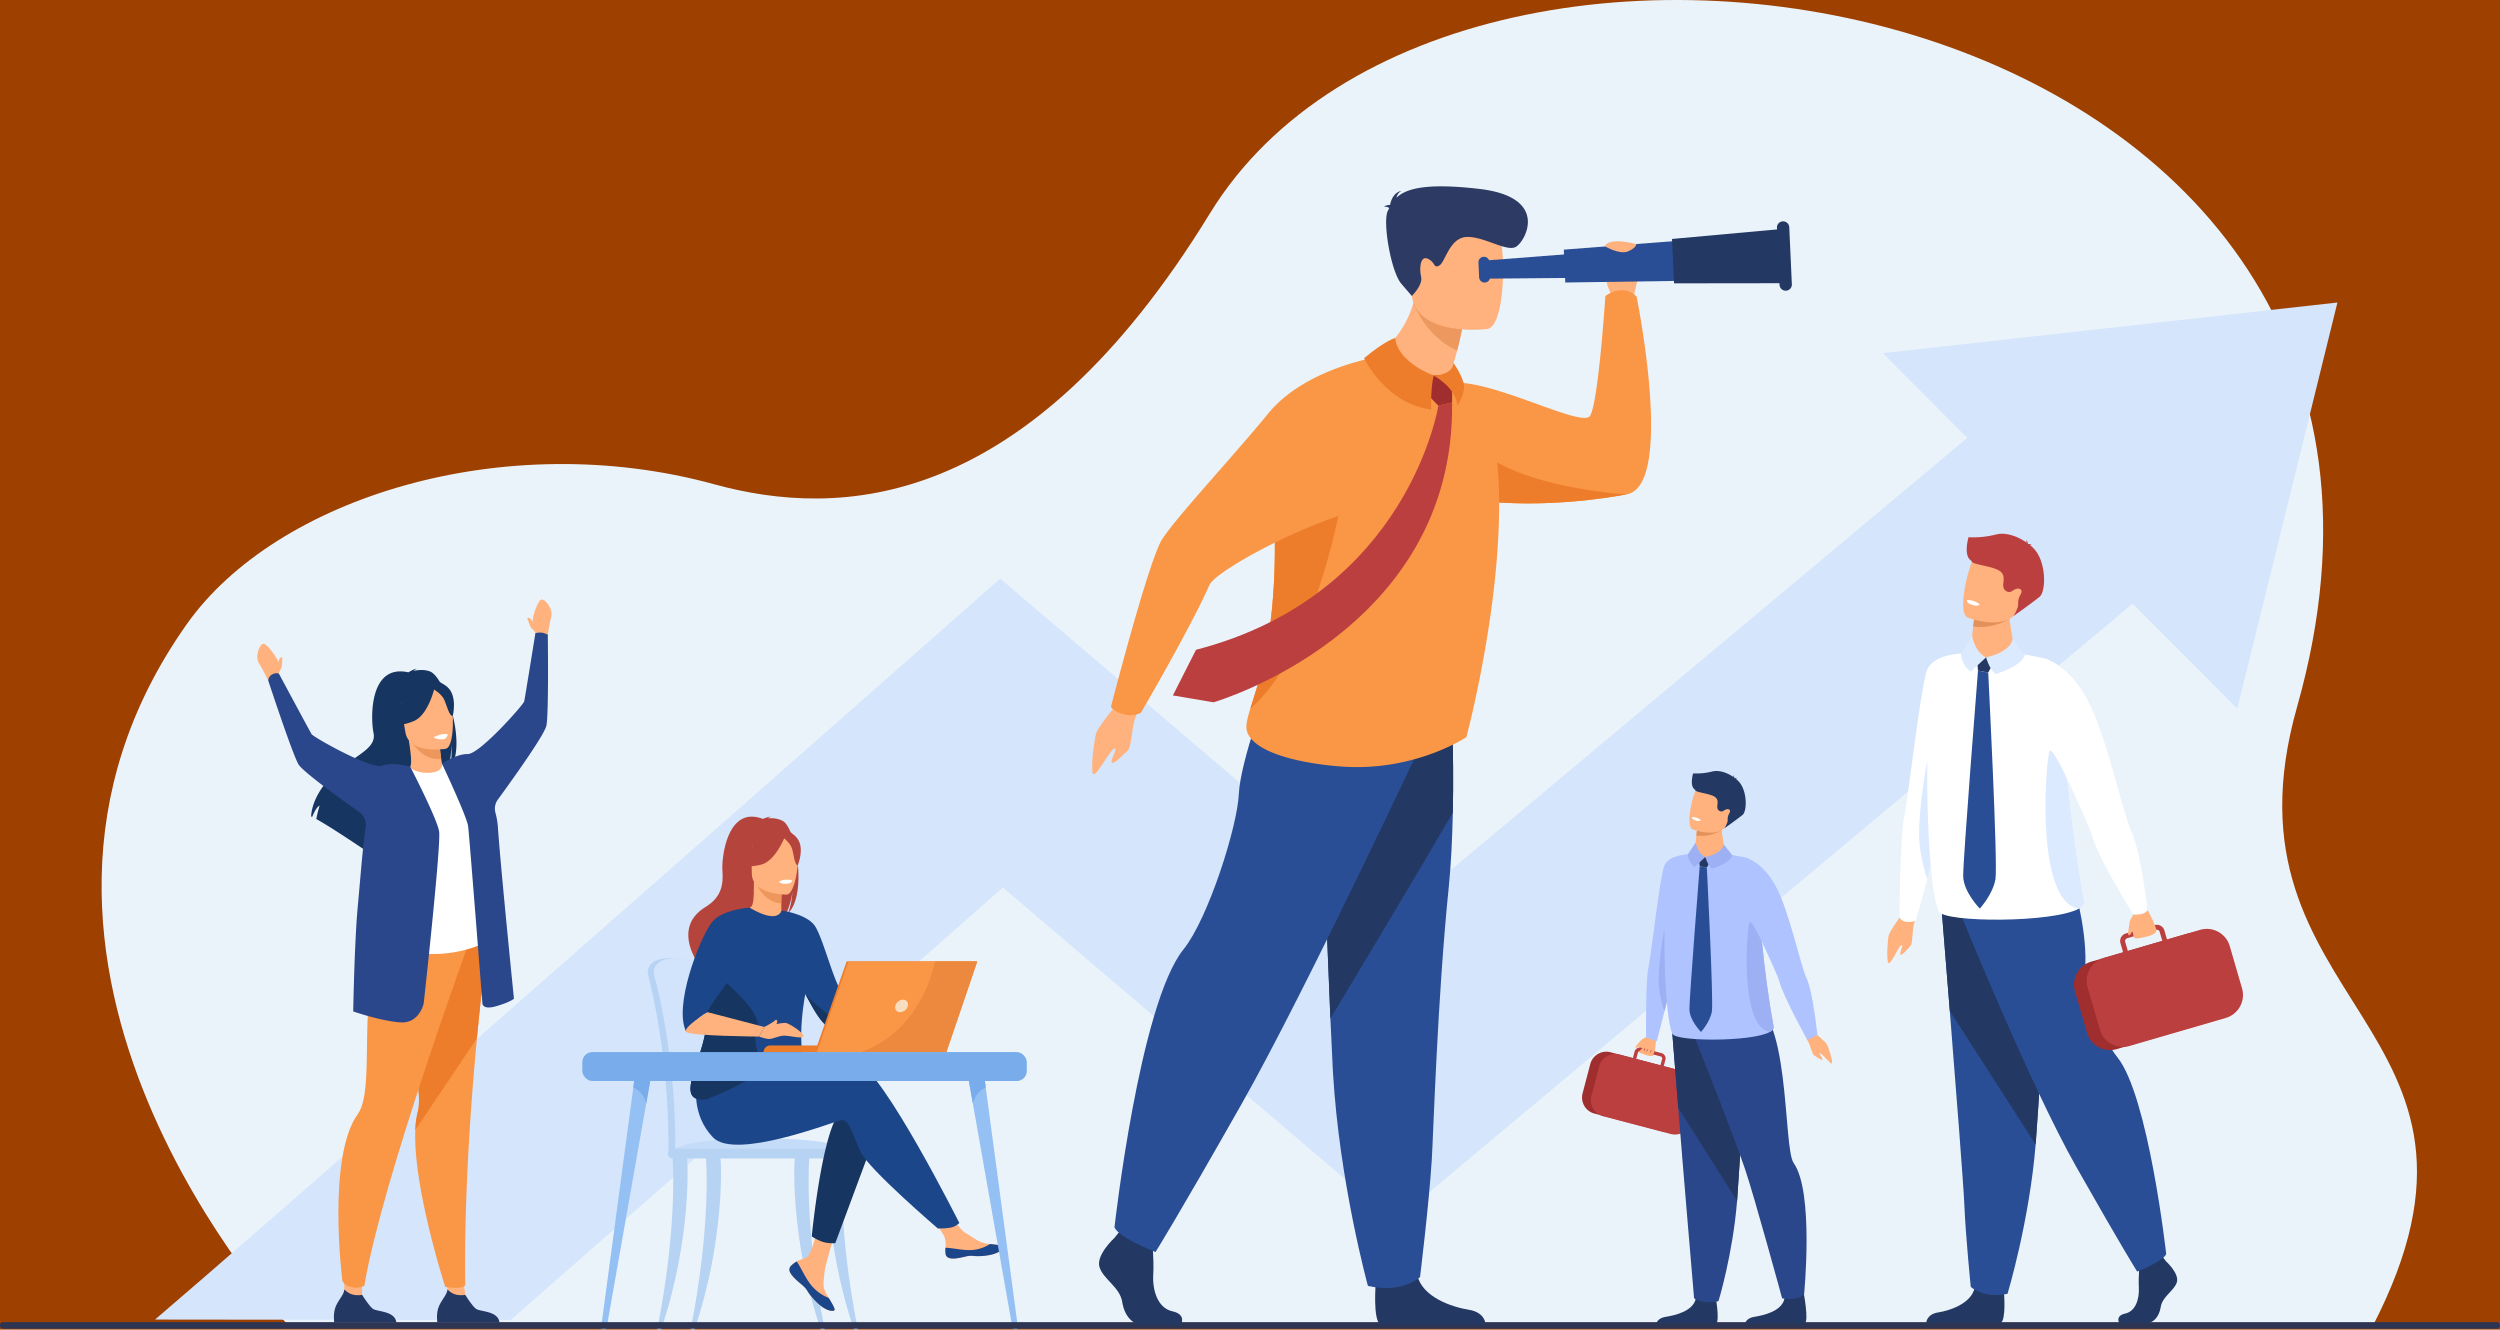 <?xml version="1.0" encoding="UTF-8"?> <svg xmlns="http://www.w3.org/2000/svg" id="Слой_1" data-name="Слой 1" width="2644.84" height="1406.64" viewBox="0 0 2644.84 1406.64"><defs><style>.cls-1{fill:#9e4000;}.cls-2{fill:#ebf3fa;}.cls-3{fill:#d5e5fb;}.cls-4{fill:#b7d3f3;}.cls-5{fill:#d2e3fc;}.cls-6{fill:#c5dcf8;}.cls-7{fill:#ffb27d;}.cls-8{fill:#1c468a;}.cls-9{fill:#163560;}.cls-10{fill:#b5453c;}.cls-11{fill:#ed975d;}.cls-12{fill:#fff;}.cls-13{fill:#ed7d2b;}.cls-14{fill:#f99746;}.cls-15{fill:#f9ddbf;}.cls-16{fill:#ed893e;}.cls-17{fill:#95c0f4;}.cls-18{fill:#78acea;}.cls-19{fill:#2e3552;}.cls-20{fill:#aec3ff;}.cls-21{fill:#a02e2e;}.cls-22{fill:#bc3f3f;}.cls-23{fill:#9db0f4;}.cls-24{fill:#233862;}.cls-25{fill:#2b478b;}.cls-26{fill:#e2915a;}.cls-27{fill:#2a4e96;}.cls-28{fill:#dceaff;}.cls-29{fill:#ed985f;}.cls-30{fill:#2c3a64;}</style></defs><rect class="cls-1" width="2644.84" height="1406.64"></rect><path class="cls-2" d="M305.65,1402.81s-361.51-384.19-108-742.56c94.59-133.73,336.07-208.82,558.05-147.9,131.12,36,330,30.68,524.26-286.5,265-432.54,1364.9-235.86,1150.2,522-90.43,319.22,246.65,333.75,79.68,655.67Z"></path><path class="cls-3" d="M2262.75,633.19l-787.42,658.75L1061,939c-77.54,68.29-197.29,173.68-317.77,279.44-82.33,72.28-149,130.69-203,178L164,1396c104.35-88.84,524.5-458.05,807.56-707.57l86.55-76.29,418.8,356.78L2091.57,454.6Z"></path><polygon class="cls-3" points="1991.89 373.59 2366.91 749.75 2472.85 320.04 1991.89 373.59"></polygon><path class="cls-4" d="M762.5,1166.19c-1.4-34.44-4.42-64.4-8-85.3-5.76-33.3-11-52.47-11-52.67-.76-2.93-11.72-14.78-36.09-14.42s-22.06,15.91-22.06,15.91h0a5.35,5.35,0,0,0,.17,1.38c.24.8,22.61,81.92,21.64,186.65,0,1.47-.18,4-.07,5.71,0,0,56.47,1.46,56.49,0C765.51,1214.3,764.55,1188.93,762.5,1166.19Z"></path><path class="cls-5" d="M769.6,1217.23c0,1.46-.79,2.63-1.73,2.63h0c-.94,0-1.69-1.2-1.7-2.63h-48.4c0,1.46-.79,2.63-1.73,2.63h0c-1,0-1.71-1.23-1.7-2.71a730.48,730.48,0,0,0-4-82.68c-6.43-61.62-18.33-102.8-18.49-103.37a5,5,0,0,1-.18-1.39s-2.31-15.54,22.06-15.91,35.33,11.49,36.09,14.42c0,.15,3,11,6.89,30.51,1.29,6.47,2.69,13.88,4.12,22.16,3.61,20.9,6.63,50.86,8,85.3C770.85,1188.93,771.57,1208.08,769.6,1217.23Z"></path><path class="cls-6" d="M710.72,1219.86H900.48s-4.42-17.89-114.32-15.22C708.39,1206.52,710.72,1219.86,710.72,1219.86Z"></path><path class="cls-4" d="M695.28,1406.64c22-111.38,16.34-179.73,16.31-180.59-.05-1.71,3.11-3.27,4.81-3.33s9.31-.5,10.19,1c1.15,1.92,5.58,86.13-27.21,183Z"></path><path class="cls-4" d="M872.45,1406.64c-22-111.38-16.34-179.73-16.32-180.59.06-1.71-3.1-3.27-4.8-3.33s-9.32-.5-10.2,1c-1.15,1.92-5.58,86.13,27.21,183Z"></path><path class="cls-4" d="M907.56,1406.64c-22-111.38-16.34-179.73-16.31-180.59,0-1.71-3.11-3.27-4.81-3.33s-9.31-.5-10.19,1c-1.15,1.92-5.58,86.13,27.21,183Z"></path><path class="cls-4" d="M730.62,1406.64c22-111.38,16.35-179.73,16.32-180.59-.05-1.71,3.11-3.27,4.81-3.33s9.31-.5,10.19,1c1.15,1.92,5.58,86.13-27.21,183Z"></path><rect class="cls-4" x="706.95" y="1215.23" width="197.53" height="10.33" rx="3.89"></rect><path class="cls-7" d="M893.93,1054.19,957,1040.53l3.72,9.06S891.12,1091,884.6,1089,893.93,1054.19,893.93,1054.19Z"></path><path class="cls-7" d="M836.58,1339.47a5.6,5.6,0,0,0-1,6s0,0,0,0c1.44,4,6.22,8.46,11.77,12.92.71.57,1.34,1.09,1.89,1.57l.42.38.33.3c5.17,4.77,3.22,5.86,12.52,15.54,10.6,11,17.9,11.23,20,10.22,1.76-.86-1.81-6.71-5.76-13.28-.2-.32-.38-.64-.58-1-.53-.87-1-1.76-1.57-2.64-4.64-7.91-3.45-11.62-2.35-23.4.9-9.57,14.89-53.46,14.89-53.46l-20.31-3.49s-6.12,34.94-12.86,40.33c-3.6,2.87-7.64,2.9-11.1,5l-.72.45A26.55,26.55,0,0,0,836.58,1339.47Z"></path><path class="cls-8" d="M836.58,1339.47a5.6,5.6,0,0,0-1,6s0,0,0,0c1.77,4,6.42,8.43,11.79,12.88.7.58,1.32,1.11,1.87,1.61l.42.38.33.3c5.17,4.77,3.22,5.86,12.52,15.54,10.6,11,17.9,11.23,20,10.22,1.76-.86-1.81-6.71-5.76-13.28a45.21,45.21,0,0,1-18.9-13.92c-6.38-8.15-10.64-18.61-15-24.67l-.72.45A26.55,26.55,0,0,0,836.58,1339.47Z"></path><path class="cls-7" d="M1000.37,1326.78c1.25,6.27,10.19,5.23,20.17,2.79s7.62.46,21.83-1.12,18.51-6.87,19-9c.39-1.88-6.64-2.54-14.17-3.4l-2.85-.35c-8.5-1.06-14.73-6.55-22.45-11.06-7.32-4.26-18.24-21.66-18.24-21.66l-19.49,1.55s10.23,15.53,14.18,22.29c2.33,4,2.21,9.22,1.92,13.28A24.78,24.78,0,0,0,1000.37,1326.78Z"></path><path class="cls-8" d="M1020.54,1329.57c10-2.44,7.62.46,21.83-1.12s18.51-6.87,19-9c.39-1.88-6.64-2.54-14.17-3.4l-.07.14a40.1,40.1,0,0,1-20.35,6.33c-9.64.23-19.85-2.53-26.51-2.42a24.78,24.78,0,0,0,.15,6.66C1001.62,1333.05,1010.56,1332,1020.54,1329.57Z"></path><path class="cls-7" d="M957,1040.53s4.65-11.37,9.75-11.84,21.36-3,22.52-.69,0,10.68-3.48,13.69-25.07,7.9-25.07,7.9Z"></path><path class="cls-9" d="M925.68,1202.16l-42,113A38.26,38.26,0,0,1,871,1314c-5.7-1.64-12.22-5.94-12.22-5.94s10.42-108.54,29.52-131.12S925.68,1202.16,925.68,1202.16Z"></path><path class="cls-8" d="M759.55,1156.43s120.69-40.81,147.61-32.12,107.73,169.47,107.73,169.47-1.82,2.43-6.8,4.3c-4.63,1.73-15.84,1.62-15.84,1.62s-72.94-62.52-81.62-80.75-12.16-35.6-20.84-33.86-112,42.54-135.45,18.23-17.32-55.9-17.32-55.9Z"></path><path class="cls-10" d="M828.35,868.66c-5.21-3-11.46-3.28-15.84-3a7.41,7.41,0,0,1,3.34-1.58c-2.71-.41-8.76,2.28-8.76,2.28-37.72-14.53-43.65,41-42.86,53.91s.89,27.76-17.94,39.33c-37,22.77-5.79,62.52-5.79,62.52.29.17,17.24,28.91,17.24,28.91-1-10.42,47.15-65.45,72.25-81.93,6.12-9,8.29-24.89,8.45-26.14-1.06,12.6-3.21,19.67-5.14,23.65C854.56,947,842.18,876.52,828.35,868.66Z"></path><path class="cls-7" d="M828.51,969.89c.12.06-12.12,6.42-21.33,3.9-8.66-2.36-14.33-13.6-14.21-13.62,3.67-.73,4.73-5.77,4.65-27.44l1.66.33,27.89,5.52s-.63,8.78-.65,17C826.5,962.57,826.92,969.15,828.51,969.89Z"></path><path class="cls-11" d="M827.17,938.58s-.63,8.78-.65,17c-15.61-.44-23.86-14.67-27.24-22.56Z"></path><path class="cls-10" d="M796.4,930s-8.18-12.92-10.14-24c-1.4-7.89,2.62-37.13,32-32.92a39.9,39.9,0,0,1,16.56,6.26c6.38,4.31,15.58,13.61,5.29,39.13l-2.67,8.62Z"></path><path class="cls-7" d="M832.38,946.41s-36.92.61-37-22.39-4.81-38.42,18.77-39.78,28.16,7.41,30,15.09S842,945.66,832.38,946.41Z"></path><path class="cls-10" d="M831,883.68s-10.11,27-25.63,31-22.24-.16-22.24-.16a44,44,0,0,0,14.37-26S823.39,870.84,831,883.68Z"></path><path class="cls-10" d="M828.51,885.87s7.55,6,9.39,11.88,2.67,17.92,6.18,17.51c0,0,7.62-18.34-.94-28.72C834.06,875.54,828.51,885.87,828.51,885.87Z"></path><path class="cls-8" d="M746.29,1069.23C742.65,1054,755,1024.32,768,999.79c11.73-22.23,23.91-40.27,25-39.62,30.95,18.36,33.75,3.09,33.75,3.09h0s28.11,3.73,36.07,17.43c9.87,17,20.54,64.5,31.14,73.49-1.63,5-.93,7.64.79,13.81.37,1.32.78,2.58,1.23,3.77a71.45,71.45,0,0,0,5.32,10.92c-5.39,3.27-15.79,9.49-23.45,5-11.68-6.84-20.8-27.65-25.93-35.94a.41.41,0,0,1,0-.09c-11.15,63.11,4,77.48-3.67,84.14-8.1,7-19.68-3.35-45.15,7.69-16.71,7.25-39.89,17.73-55.5,19.55-8.19,1-14.29-.46-16.28-6C725.45,1141,753.23,1098.34,746.29,1069.23Z"></path><path class="cls-12" d="M824.17,932.47s.69,2.92,8,2.47c0,0,6.1-.38,5.92-3.59C838.05,931.35,832.13,929.06,824.17,932.47Z"></path><path class="cls-9" d="M731.24,1157.07c2,5.53,8.09,7,16.28,6,10.8-4.71,57.47-22.78,56.94-35-.77-18.14-9-18.72-3.18-41.1,4.65-18-38.47-51.4-45.35-58.67-12.93,24.54-13.28,25.7-9.64,41C753.23,1098.34,725.45,1141,731.24,1157.07Z"></path><path class="cls-8" d="M726,1091.66c8.28-11.62,16.9-17.77,22.57-20.86-1.31-3.36,34.81-47.64,34.81-54.5S793,960.16,793,960.16s-30.09,1.86-40.51,16.39C739.43,994.72,712.37,1064.66,726,1091.66Z"></path><path class="cls-7" d="M748.53,1070.8l60.13,15.69L803,1096.62s-73.18-.51-77.06-5S748.53,1070.8,748.53,1070.8Z"></path><path class="cls-9" d="M851.89,1051.77c5.13,8.29,14.25,29.1,25.93,35.94,7.66,4.47,18.06-1.75,23.45-5a71.45,71.45,0,0,1-5.32-10.92c-4.3,1-9.55,2.24-12.93,3.26C876.44,1077,851.89,1051.77,851.89,1051.77Z"></path><path class="cls-7" d="M808.66,1086.49s18.89-5.34,23.38-4.09,19.91,11.45,17.75,14.22-15.75-1.66-22-.82-11.08,3.92-15.58,3.26a52.23,52.23,0,0,1-9.2-2.44Z"></path><path class="cls-7" d="M808.66,1086.49s9.24-4.75,11.87-7.45a.74.74,0,0,1,1.15.14c.7,1.11,1.36,3.25-1.88,5.38C815.13,1087.63,808.66,1086.49,808.66,1086.49Z"></path><path class="cls-13" d="M895.93,1113.06h-88.1a7,7,0,0,1,7-7h81.08Z"></path><polygon class="cls-13" points="895.68 1017.11 1031.89 1017.11 999.22 1113.06 862.12 1113.06 895.68 1017.11"></polygon><polygon class="cls-14" points="1033.9 1017.11 1001.22 1113.06 864.13 1113.06 897.68 1017.11 1033.9 1017.11"></polygon><path class="cls-15" d="M960.46,1064.2a8.86,8.86,0,0,1-8.17,6.63c-3.67,0-5.95-3-5.11-6.63a8.86,8.86,0,0,1,8.17-6.64C959,1057.56,961.3,1060.53,960.46,1064.2Z"></path><path class="cls-16" d="M1033.9,1017.11l-32.68,95.95H910.43c60.14-20.53,76.15-83.12,78.84-95.95Z"></path><path class="cls-17" d="M638.46,1406.64a3.53,3.53,0,0,0,3.49-2.86l17.1-97,24.61-139.46,6.88-39-17.52-.5-3,22.64-21.35,159.09L636,1403.88A2.48,2.48,0,0,0,638.46,1406.64Z"></path><path class="cls-18" d="M670,1150.49c11.36,5,13.69,16.86,13.69,16.86l6.88-39-17.52-.5Z"></path><path class="cls-17" d="M1074.4,1406.64a3.53,3.53,0,0,1-3.49-2.86l-17.11-97-24.6-139.46-6.89-39,17.53-.5,3,22.64,21.35,159.09,12.66,94.3A2.47,2.47,0,0,1,1074.4,1406.64Z"></path><path class="cls-18" d="M1042.88,1150.49c-11.35,5-13.68,16.86-13.68,16.86l-6.89-39,17.53-.5Z"></path><rect class="cls-18" x="616.07" y="1113.04" width="470.22" height="30.62" rx="10.69" transform="translate(1702.36 2256.7) rotate(180)"></rect><rect class="cls-19" y="1398.7" width="2644.84" height="7.02" rx="3"></rect><path class="cls-7" d="M1741.61,1096.72s-11.65,14.45-8,16.41,13.26,5.66,15.53,3.33,3-19.34,3-19.34Z"></path><path class="cls-7" d="M1742.08,1097s-4.76,1.65-6.63,4.13-6,6.25-5,7.3,7-3.58,7-3.58Z"></path><path class="cls-20" d="M1785.62,903.89s-13.12,122.17-14.29,125.65c-.26.76-1.29,4.62-2.74,10.19-2.06,8-5,19.36-7.75,30.22-4.17,16.4-8,31.54-8,31.54l-11.39-3.75s-.59-59.37,2.34-73,12.31-97.67,17-109S1785.62,903.89,1785.62,903.89Z"></path><path class="cls-21" d="M1758.33,1196.85l-71.57-18.77a17.56,17.56,0,0,1-12.5-21.38l8.14-31a17.56,17.56,0,0,1,21.38-12.5l71.57,18.77a17.55,17.55,0,0,1,12.49,21.38l-8.13,31A17.55,17.55,0,0,1,1758.33,1196.85Z"></path><path class="cls-22" d="M1691.84,1128.14l-8.23,31.37a17.6,17.6,0,0,0,4.27,16.55,17,17,0,0,0,4.7,3.54h0a17.51,17.51,0,0,0,3.56,1.37l71.45,18.73a17.63,17.63,0,0,0,21.46-12.54l8.23-31.38a17.62,17.62,0,0,0-12.55-21.45l-24.6-6.45,1.76-6.7a5.81,5.81,0,0,0-4.14-7.08l-2.69-.71-15-3.92-3.72-1a5.81,5.81,0,0,0-7.08,4.13l-1.75,6.7-14.25-3.74c-.57-.15-1.13-.27-1.69-.36h0a17.63,17.63,0,0,0-15.29,5.07h0A17.38,17.38,0,0,0,1691.84,1128.14Zm64.79-1.18-25.57-6.7,1.76-6.7a2.17,2.17,0,0,1,2.64-1.54l6.42,1.69,11.78,3.08,3.18.84a2,2,0,0,1,.59.26,2.14,2.14,0,0,1,1,2.38Z"></path><path class="cls-7" d="M1748.41,1116.78s3.18-5.35,2-7.22-5.48,5.55-5.48,5.55,2.93-6.37,1.83-7.42-5.58,6.28-5.58,6.28,2.8-6.19,1.82-6.4-4.31,5.2-4.31,5.2,1.73-4.63.15-4.41-5,4.45-5,4.45Z"></path><path class="cls-23" d="M1768.59,1039.73c-2.06,8-5,19.36-7.75,30.22a117.73,117.73,0,0,1-5.48-24c-2.64-20.22,5.46-63.29,5.46-63.29Z"></path><path class="cls-7" d="M1918.73,1091.7s12.69,10.3,14.25,13.52,5.52,15.15,5.31,19-9.73-8.8-12.52-9.82,2.92,5.19,2.28,6.52-6.6-3-8.87-4.44-3.86-11.06-7.25-16.3S1918.73,1091.7,1918.73,1091.7Z"></path><path class="cls-24" d="M1752.22,1400.34h63.27c4.53-3.08-1.23-33.13-1.23-33.13S1797,1360.66,1794,1374s-22,17.55-32,19.17C1755.09,1394.27,1752.91,1398.05,1752.22,1400.34Z"></path><path class="cls-24" d="M1846.05,1400.34h63.26c4.54-3.08-1.22-33.13-1.22-33.13s-17.26-6.55-20.25,6.77-22,17.55-32,19.17C1848.91,1394.27,1846.74,1398.05,1846.05,1400.34Z"></path><path class="cls-25" d="M1769.24,1093.75s2.85,35.47,6.19,78.12c4.54,57.93,16.79,201.56,16.79,201.56s8,6.86,25.83,3.11c0,0,15.14-49.55,19.67-106.11l.21-2.79c4.21-57.58,10.77-178.81,10.77-178.81Z"></path><path class="cls-24" d="M1768.27,1081.49s3.82,47.73,7.16,90.38l62.29,98.56.21-2.79c4.21-57.58,10.77-178.81,10.77-178.81Z"></path><path class="cls-25" d="M1786.43,1081.49s45.18,112.45,59.62,155.08c10.29,30.37,39.3,136.89,39.3,136.89s12.62,3.84,23.22-3.59c0,0,10.79-108.82-11-139.51-11.57-16.28-2.87-169.24-49.77-170.55S1786.43,1081.49,1786.43,1081.49Z"></path><path class="cls-20" d="M1872.52,1091.7c-18.84,10.62-99.54,10.39-103.27,2-8.36-18.63-10.45-113.29-6.51-142.32,0,0,2-44.62,6.51-42.65,29.8-13.7,78-1.26,78-1.26,13,3.83,11.9,33.56,15.53,75.31.46,5.38,1,11,1.56,16.78,2.57,25.78,6.3,55.4,12,86.64C1876.75,1088.3,1875.32,1090.12,1872.52,1091.7Z"></path><path class="cls-7" d="M1825,902.5c-.5,8-10.91,7.08-23.42,4.22s-8-10.23-8-10.23.19-5.67,1-12.46c.29-2.47.65-5.1,1.12-7.65.22-1.25.47-2.48.75-3.67,1.64-7,25-.24,24.83,1.65C1820.83,879.45,1824.52,896.24,1825,902.5Z"></path><polygon class="cls-24" points="1798.18 916.43 1797.2 905.41 1811.05 908.02 1805.72 917.86 1798.18 916.43"></polygon><path class="cls-23" d="M1793.9,891.3l-8.28,12.59a18.32,18.32,0,0,0,7.18,13.36l11.32-10.54S1796.81,903.92,1793.9,891.3Z"></path><path class="cls-23" d="M1804.12,906.71s2.35,8.42,6.88,12.28c0,0,17.68-4.75,21.89-13.8l-9.21-11.89S1823.24,902.29,1804.12,906.71Z"></path><path class="cls-26" d="M1821.42,878.32a43.42,43.42,0,0,1-26.84,5.71c.29-2.47.65-5.1,1.12-7.65,3.08-.75,5.66-1.21,5.66-1.21Z"></path><path class="cls-7" d="M1828.56,869.82c-5.5,15.14-25.57,11.27-34.11,8.84-2.41-.68-3.9-1.25-3.9-1.25-2.64-1.2-3.46-5.8-3.23-11.62.46-11.52,5-27.79,7.62-31.71,3.93-5.89,10.48-11.89,29.94-3.54S1835.61,850.43,1828.56,869.82Z"></path><path class="cls-24" d="M1843.59,862.05c-6.15,5-19.34,14.28-19.34,14.28s1.47-1.73,3.26-6.73a6.73,6.73,0,0,0,.24-2.29,12.62,12.62,0,0,1,1.81-7c.8-1.3,1.09-2.66.07-3.61-1.66-1.58-4.51-.13-6.38,1.14a3.74,3.74,0,0,1-4.11.11l0,0c-5.25-3.28.55-9.08-3.72-13.88s-22.73-5.47-22-8.49c-6.3-3.56-2.33-16.7-2.21-17.39a68.15,68.15,0,0,0,20.34-2c9.16-2.31,19.27,3.58,22.47,6a5,5,0,0,0-.51-2.24,4.77,4.77,0,0,1,1.37,3c.14.14.2.24.15.26a6.18,6.18,0,0,1,2.9.67s-.79-.25-1.16.22a.44.44,0,0,1-.15.12C1848.87,832.84,1848.69,857.88,1843.59,862.05Z"></path><path class="cls-12" d="M1799.53,867.63s-1,1.91-5.94.33c0,0-4.17-1.33-3.48-3.52C1790.11,864.44,1794.61,863.89,1799.53,867.63Z"></path><path class="cls-27" d="M1798.18,916.43s-11,139.68-10.89,151.32,12.24,24,12.24,24,9.64-10.55,11.52-21.69-5.33-152.15-5.33-152.15Z"></path><path class="cls-20" d="M1847.31,907.53s17.84,4.27,32,31.37,25.25,81.75,32,96.18,11.35,59.85,11.35,59.85l-10.66,5.24s-25.74-46.56-29.55-61.83c-2.06-8.26-33.54-74.4-33.54-74.4Z"></path><path class="cls-23" d="M1872.52,1091.7h0c-33.59-4.84-24-116-21.33-116.48s12.3,19.88,12.3,19.88l.92,4.51c2.57,25.78,6.3,55.4,12,86.64C1876.75,1088.3,1875.32,1090.12,1872.52,1091.7Z"></path><path class="cls-24" d="M2291.72,1334.61s14,12.76,11.26,21.84-15.36,15.11-17.06,26.2-8.53,17.13-14.67,17.13H2242s-4.52-7.8,6.4-10.15,15-15.38,14.36-27.47,1-28.22,1-28.22l23.2-5.38Z"></path><path class="cls-24" d="M2120.09,1367.63s2.51,29-3.63,32.08l-78.6-.17s0-9.07,12.63-11.08,34.8-9.41,38.55-25.87S2120.09,1367.63,2120.09,1367.63Z"></path><path class="cls-27" d="M2053.74,957.21s4.14,50.93,9,112.15c6.63,83.16,14.59,185.31,15.38,204.66,1.36,33.6,6.83,87.36,6.83,87.36s12.95,12.77,38.89,7.38c0,0,23.11-76.73,29.72-157.91l.3-4c6.15-82.65,15.7-256.68,15.7-256.68Z"></path><path class="cls-24" d="M2053.74,957.21s4.14,50.93,9,112.15l90.82,141.49.3-4c6.15-82.65,15.7-256.68,15.7-256.68Z"></path><path class="cls-27" d="M2072.67,963.26s74.72,184.44,123.85,271.12S2261,1345.25,2261,1345.25s28.15-11.09,30.71-18.65c0,0-18.79-167.33-51.69-208.13-18.6-23-34.63-74.18-33.83-98.38,1.39-41.73-14.28-90.09-14.28-90.09Z"></path><path class="cls-7" d="M2013,966s-14,18.89-15,23.93-2.24,23-.56,28.31,10.36-15.72,13.88-18.14-2.2,8.26-.82,9.89,8.09-6.57,10.73-9.36,1.41-16.78,4.24-25.29S2013,966,2013,966Z"></path><path class="cls-12" d="M2074.53,691.44S2055.67,867,2054,872c-.36,1.08-1.84,6.64-3.92,14.63-3,11.42-7.16,27.82-11.14,43.42-6,23.56-12.48,43.94-12.48,43.94s-2.85,1.84-9.72,1.26a10.28,10.28,0,0,1-7.21-4.4s.69-86.17,4.9-105.81,17.68-140.31,24.48-156.56S2074.53,691.44,2074.53,691.44Z"></path><path class="cls-28" d="M2050.07,886.58c-3,11.42-7.16,27.82-11.14,43.42a168.48,168.48,0,0,1-7.88-34.43c-3.79-29,7.85-90.92,7.85-90.92Z"></path><path class="cls-12" d="M2199.37,961.24c-27.06,15.27-143,14.93-148.37,2.94-12-26.76-15-162.74-9.34-204.45,0,0,2.93-64.1,9.34-61.27,42.82-19.68,112.14-1.81,112.14-1.81,18.69,5.51,17.09,48.22,22.3,108.19.67,7.73,1.42,15.79,2.25,24.11,3.69,37,9,79.58,17.21,124.46C2205.45,956.37,2203.39,959,2199.37,961.24Z"></path><path class="cls-7" d="M2131.11,689.44c-.71,11.47-15.67,10.17-33.65,6.06S2086,680.8,2086,680.8s.27-8.14,1.41-17.9c.41-3.55.93-7.33,1.61-11,.32-1.79.67-3.56,1.08-5.27,2.34-10.09,35.91-.35,35.67,2.37C2125.1,656.33,2130.41,680.44,2131.11,689.44Z"></path><polygon class="cls-24" points="2092.57 709.45 2091.16 693.61 2111.06 697.37 2103.4 711.51 2092.57 709.45"></polygon><path class="cls-28" d="M2086.42,673.35l-11.89,18.08a26.31,26.31,0,0,0,10.32,19.2l16.26-15.14S2090.59,691.48,2086.42,673.35Z"></path><path class="cls-28" d="M2101.11,695.49s3.37,12.09,9.88,17.64c0,0,25.39-6.82,31.44-19.83l-13.22-17.07S2128.57,689.14,2101.11,695.49Z"></path><path class="cls-26" d="M2126,654.7a62.28,62.28,0,0,1-38.55,8.2c.41-3.55.93-7.33,1.61-11,4.42-1.07,8.12-1.74,8.12-1.74Z"></path><path class="cls-7" d="M2136.21,642.49c-7.9,21.74-36.73,16.19-49,12.7-3.46-1-5.6-1.79-5.6-1.79-3.79-1.72-5-8.35-4.64-16.71.66-16.55,7.19-39.91,10.94-45.54,5.65-8.47,15.06-17.09,43-5.09S2146.34,614.63,2136.21,642.49Z"></path><path class="cls-22" d="M2157.8,631.33c-8.82,7.19-27.78,20.52-27.78,20.52s2.11-2.5,4.69-9.68a9.66,9.66,0,0,0,.34-3.28,18.05,18.05,0,0,1,2.59-10c1.16-1.88,1.58-3.82.12-5.2-2.4-2.27-6.49-.19-9.17,1.65a5.43,5.43,0,0,1-5.92.15l0,0c-7.54-4.72.78-13-5.34-19.95s-32.66-7.86-31.6-12.19c-9-5.11-3.34-24-3.18-25a97.72,97.72,0,0,0,29.22-2.91c13.17-3.3,27.7,5.16,32.29,8.64a7.45,7.45,0,0,0-.73-3.22,6.81,6.81,0,0,1,2,4.27c.2.2.29.34.23.38a8.74,8.74,0,0,1,4.15,1s-1.12-.35-1.65.31a.8.8,0,0,1-.23.18C2165.39,589.36,2165.13,625.34,2157.8,631.33Z"></path><path class="cls-12" d="M2094.51,639.35s-1.41,2.74-8.54.47c0,0-6-1.91-5-5.06C2081,634.76,2087.44,634,2094.51,639.35Z"></path><path class="cls-27" d="M2092.58,709.45s-15.88,200.67-15.66,217.39,17.59,34.4,17.59,34.4,13.85-15.15,16.55-31.15-7.66-218.58-7.66-218.58Z"></path><path class="cls-28" d="M2199.37,961.24h0c-48.27-6.94-34.44-166.69-30.65-167.32s17.66,28.55,17.66,28.55l1.33,6.48c3.69,37,9,79.58,17.21,124.46C2205.45,956.37,2203.39,959,2199.37,961.24Z"></path><path class="cls-21" d="M2341.26,1080.24l-102.07,29.7a25.23,25.23,0,0,1-31.18-17.12l-12.87-44.23a25.23,25.23,0,0,1,17.12-31.19l102.07-29.7a25.23,25.23,0,0,1,31.18,17.13l12.87,44.23A25.23,25.23,0,0,1,2341.26,1080.24Z"></path><path class="cls-22" d="M2208.59,1044.64l13,44.74a25.27,25.27,0,0,0,17.47,17.25,24.89,24.89,0,0,0,8.41.89h0a25,25,0,0,0,5.4-.94l101.88-29.66a25.32,25.32,0,0,0,17.19-31.29l-13-44.75a25.33,25.33,0,0,0-31.3-17.19l-35.08,10.22-2.78-9.55a8.33,8.33,0,0,0-10.32-5.67l-3.85,1.12L2254.29,986l-5.3,1.54a8.34,8.34,0,0,0-5.67,10.33l2.78,9.54-20.33,5.91q-1.2.36-2.34.81h0a25.34,25.34,0,0,0-15.11,17.54h0A25,25,0,0,0,2208.59,1044.64Zm79-49.28L2251.11,1006l-2.78-9.54a3.13,3.13,0,0,1,2.12-3.86l9.16-2.66L2276.4,985l4.53-1.32a3.35,3.35,0,0,1,.93-.12,3.12,3.12,0,0,1,2.93,2.24Z"></path><path class="cls-7" d="M2257,966.79s-3.17,26.47,2.77,26.09,20.45-3.23,21.44-7.78-11.12-25.83-11.12-25.83Z"></path><path class="cls-7" d="M2257.75,966.72s-4.54,5.64-4.93,10.08-2.56,12.2-.52,12.7,5.75-9.66,5.75-9.66Z"></path><path class="cls-12" d="M2163.15,696.66s25.63,6.13,45.9,45.06S2245.32,859.18,2255,879.9s17,82.91,17,82.91-1.52,3.09-6.73,4.22a31.79,31.79,0,0,1-8.2.54s-38.11-61.05-43.58-83c-3-11.87-48.19-106.87-48.19-106.87Z"></path><polygon class="cls-7" points="474.87 1374.45 471.03 1346.79 487.16 1333.31 492.25 1369.93 474.87 1374.45"></polygon><path class="cls-24" d="M528.45,1399.16H462.67s-1.58-10,1.86-17.63c3.29-7.3,8.41-11.8,8.88-17.39,4.18,4.3,9.33,7.07,18.83,5.79,1.17,1.89,7.53,12,11.42,14.79C508,1387.81,527.12,1386.71,528.45,1399.16Z"></path><path class="cls-14" d="M515.23,1000.89c-4.3,34.61-7.82,67.23-10.68,97.64-15.31,162-12.31,261-12.31,261s-1.1,2.93-10.59,3a54.36,54.36,0,0,1-10.62-1.14s-34.28-105.8-31.63-166a91.82,91.82,0,0,1,2.67-19.48c8.23-30.8-30.42-148.6,11.59-192.47S517.21,985,515.23,1000.89Z"></path><path class="cls-13" d="M515.23,1000.89c-4.3,34.61-7.82,67.23-10.68,97.64l-65.15,96.86a91.82,91.82,0,0,1,2.67-19.48c8.23-30.8-30.42-148.6,11.59-192.47S517.21,985,515.23,1000.89Z"></path><path class="cls-7" d="M567,670.82s-1.58-7.9-3.37-13.94c-.79-2.67,4.72-20.2,8.53-22.36s13.73,9.65,10.92,18.72c-1.44,4.66-3.81,19.81-3.81,19.81Z"></path><path class="cls-7" d="M567,670.82s-2.07-4.58-3.94-5.32-3.88-8.24-5.25-11.22c0,0,1.33-1.94,3.65.56,1.41,1.53,4.57,6,4.57,6Z"></path><path class="cls-7" d="M295.46,697.42c-.4.83-1,2.32-1.46,3.71,0-.38,0-.75,0-1.13,0-2.78-10.42-17.94-14.7-18.88s-10.31,13.24-5,21.09c2.74,4,9.45,17.83,9.45,17.83l11.08-5.72s.64-5,2.21-6.25,1.29-9,1.74-12.25C298.79,695.82,297,694.35,295.46,697.42Z"></path><path class="cls-7" d="M364.55,1366.16c-.93-8.87-1.16-32.2-1.16-32.2s23.78-7.6,22.9-2.38c-4.3,25.65-3.13,38.35-3.13,38.35l-9.62,5.74Z"></path><path class="cls-14" d="M495.38,999.24S403.55,1251,385.47,1360.16c0,0-4.19,2.88-12,1.92-8.86-1.08-11.29-7.23-11.29-7.23S345.59,1224,378.57,1178.54c22.65-31.21-9.77-168.3,43-179.3S495.38,999.24,495.38,999.24Z"></path><path class="cls-9" d="M479.07,757.1h0a2,2,0,0,0-.08-.33c-.54-2.21-1.12-4.39-1.75-6.56h0a148.27,148.27,0,0,0-6.68-18.48,97,97,0,0,0-4.4-8.78l-.67-1.18h0c-3.55-6-7.2-10.09-10.49-11.36-6-2.32-12.68-1.67-17.28-.72a8,8,0,0,1,3.3-2.2c-2.94,0-8.94,3.8-8.94,3.8-42.29-9.46-39.82,50.38-36.94,63.94s-10.75,20.15-29.95,34c-36.66,26.48-36,54.54-36,54.54.33.14.69.3,1.06.49,1.48-3.63,4.61-10.5,7.89-12a140.84,140.84,0,0,0-3.52,14.22c5.58,3.07,13.31,7.84,21.7,13.21h0c11.22,7.19,23.61,15.45,33.54,22.16-.47-2.73-.94-6.62-.24-8.82l3.16,9.8.41,1.27c6.34,4.3,11.34,7.73,13.88,9.49l.69.48,1.14.79c-.84-3.47,2.86-12.5,9.06-23.88.43-.79.88-1.6,1.34-2.42,2-3.59,4.24-7.38,6.65-11.29.87-1.41,1.74-2.83,2.65-4.27h0c.73-1.15,1.47-2.3,2.23-3.48h0c1.79-2.77,3.66-5.57,5.55-8.37,4.92-7.27,10.12-14.48,15.27-21.09,7.47-9.63,14.8-18,20.93-23.47.2-.42.39-.84.56-1.27a40.94,40.94,0,0,0,2.27-7.23q.27-1.14.48-2.28a99.13,99.13,0,0,0,1.54-17.94,100.83,100.83,0,0,1-.23,18.08c-.11,1-.24,1.87-.39,2.71h0a36.75,36.75,0,0,1-1.11,4.75,24.3,24.3,0,0,0,2.67-4.1,28.79,28.79,0,0,0,1.39-3.08C484.69,793.63,483.36,774.78,479.07,757.1Z"></path><path class="cls-7" d="M471.12,817.71c.14,0-11.84,8.71-22,7.5-9.56-1.14-17.34-12.16-17.22-12.21,3.78-1.35,4.11-6.86.61-29.83l1.81.09,30.44,1.45s.71,9.41,2,18.18C467.83,810.26,469.32,817.17,471.12,817.71Z"></path><path class="cls-11" d="M464.76,784.71s.71,9.41,2,18.18c-16.62,2-27.61-11.8-32.44-19.63Z"></path><path class="cls-9" d="M430.78,780.49s-10.71-12.41-14.53-23.82c-2.73-8.15-3.09-39.79,28.74-40a42.88,42.88,0,0,1,18.55,4c7.44,3.56,18.67,12,11.78,40.66L473.84,771Z"></path><path class="cls-12" d="M519.07,994.41s-39.62,23.55-89.37,11.44c-.58-.14-41-6.59-41-6.59.7-1.89,5.91-33.08,6.6-34.83,8.82-22.77,25-146.38,38.43-152.47,3.44,3.74,13.27,6.31,21.69,5.56,9.69-.86,12.94-5,12.13-9.55,10.73,5.07,19,9.79,19,9.79C496.36,832.45,519.07,994.41,519.07,994.41Z"></path><path class="cls-7" d="M471.53,792.19s-39.07,6.47-42.72-17.91-11.16-40,13.63-45.14,31,3.41,34.23,11.26S481.59,789.88,471.53,792.19Z"></path><path class="cls-9" d="M460.18,725.89s-6.46,30.21-22.29,36.89-23.62,3.33-23.62,3.33a47.12,47.12,0,0,0,11.15-29.8S450.07,713.47,460.18,725.89Z"></path><path class="cls-9" d="M457.87,728.61s9,5.19,11.83,11.11,5.66,18.58,9.32,17.59c0,0,5.18-20.65-5.53-30.3C462.13,716.77,457.87,728.61,457.87,728.61Z"></path><path class="cls-25" d="M579.54,671.39c-1.59-.56-3.93-1.89-7-2.16a21.43,21.43,0,0,0-6.13.64s-11,68.51-11.84,72.14-47.27,56-59.8,55.74c-11.3-.19-24.7,8.55-27.19,10.22,0,0,26.34,55.69,27.65,66.16,1.43,11.38,15.06,186.67,15.06,186.67s-.81,8.16,14.43,3.77,19-8,19-8-14-138-16.94-180.92a81.79,81.79,0,0,0-2.67-16,16.25,16.25,0,0,1,2.62-13.79c19.27-26.44,49.69-69.29,51.38-78.39C580.66,754.07,579.54,671.39,579.54,671.39Z"></path><path class="cls-24" d="M419.36,1399.16H353.58s-1.57-10,1.86-17.63c3.29-7.3,8.42-11.8,8.88-17.39,4.18,4.3,9.33,7.07,18.84,5.79,1.16,1.89,7.52,12,11.41,14.79C398.87,1387.81,418,1386.71,419.36,1399.16Z"></path><path class="cls-25" d="M464.55,879.53C462.33,865.89,434,811.12,434,811.12s-17.89-5.36-29.66-1.09-72.71-30.14-74.66-33.3-34.59-64-34.59-64-2.71-1.57-7,.69a7.94,7.94,0,0,0-4.31,6.6s25.18,76.57,31.88,88.41c4.05,7.15,38,32,64.36,50.63a16.53,16.53,0,0,1,6.84,15.72c-3.54,26.18-4.44,40.92-8.51,85.85-3.38,37.27-4.68,109.42-4.68,109.42s29.48,10.2,49.82,11.56,24.77-20.09,24.77-20.09S466.82,893.56,464.55,879.53Z"></path><path class="cls-12" d="M458.73,780.14a17.43,17.43,0,0,0,10.34,1.94c3.84-.57,4.71-5.13,4.71-5.13a15.06,15.06,0,0,0-6.92,0A29.24,29.24,0,0,0,458.73,780.14Z"></path><path class="cls-7" d="M1706.38,315.23s-18.28-32.48,0-39.09,26.55-.51,27.42,6.89-7,36.56-7,36.56Z"></path><path class="cls-14" d="M1721,523a591.86,591.86,0,0,1-91.62,9.41,511.63,511.63,0,0,1-70.42-3.17q-8.31-1-16-2.13c-54-8.18-83.75-22.69-83.75-22.69s49.3-103.2,89.12-99.23c46.73,4.65,125.9,46.58,133.77,34.82,8.86-13.25,16.28-126.86,16.28-126.86,20.71-14.19,33.08.76,33.08.76S1772,513.78,1721,523Z"></path><path class="cls-13" d="M1721,523a591.86,591.86,0,0,1-91.62,9.41,511.63,511.63,0,0,1-70.42-3.17c-12.43-39.54-21.37-79.92,3.63-55.57C1606.72,516.59,1721,523,1721,523Z"></path><path class="cls-24" d="M1455.53,1356.19s-3.55,41,5.13,45.3l111-.23s0-12.81-17.83-15.65-49.14-13.29-54.44-36.53S1455.53,1356.19,1455.53,1356.19Z"></path><path class="cls-27" d="M1537,859.67c-.55,26.83-1.84,54.5-4.36,79.37-12,118-16.2,260.57-17.92,288.06-3,47.72-12.42,124-12.42,124s-18.69,17.75-55.14,9.28c0,0-30.19-109.8-36.94-225.41-.1-1.89-.21-3.8-.3-5.71-.79-15.28-1.6-32.76-2.44-51.6-5.55-126.23-11.58-313.75-11.58-313.75l139.26-32.7S1538.38,792.8,1537,859.67Z"></path><path class="cls-24" d="M1537,859.67c-35.3,60.89-102.57,173.08-129.52,217.94-5.55-126.23-11.58-313.75-11.58-313.75l139.26-32.7S1538.38,792.8,1537,859.67Z"></path><path class="cls-7" d="M1184.38,741.71s-22.66,26.65-24.7,34-5.67,34-3.72,42,17-22.3,22.49-25.54-4.12,12-2.24,14.61,12.69-8.93,16.91-12.81,3.8-24.79,8.87-37.15S1184.38,741.71,1184.38,741.71Z"></path><path class="cls-24" d="M1179.06,1309.57s-19.75,18-15.89,30.84,21.68,21.34,24.08,37,12,24.19,20.72,24.19h41.35s6.38-11-9-14.34-21.23-21.71-20.26-38.79-1.45-39.85-1.45-39.85l-32.76-7.59Z"></path><path class="cls-27" d="M1513.23,766.72s-130.37,278.94-199.75,401.33-91.06,156.55-91.06,156.55-39.74-15.66-43.36-26.33c0,0,26.53-236.28,73-293.88,26.26-32.55,57.09-130.22,58.54-164.38s31.9-115.67,31.9-115.67Z"></path><path class="cls-14" d="M1551.34,779.88s-51.84,34.66-125.22,31.44c-32.2-1.41-96.08-10.54-106.39-36.15-2.42-6-.64-13.64,3-25.36,9.42-30.44,31.39-88.4,24.76-216.93a210.28,210.28,0,0,1,.86-33.73c6.91-63.31,43.19-100.8,78.26-113,85.52-29.89,114,11.52,114,11.52s37.8,29.95,43.5,92.45C1595.52,615.1,1551.34,779.88,1551.34,779.88Z"></path><path class="cls-7" d="M1451.66,378.92s39.24,23.87,81.8,17.12c0,0,8.41-2.14,4.28-12a127.94,127.94,0,0,0,3.78-13.18,199,199,0,0,0,4.87-21.5L1522.24,324l-22.88-24.26C1493,357.68,1451.66,378.92,1451.66,378.92Z"></path><path class="cls-29" d="M1495.69,321.68s13.15,35.14,45.83,49.16c3.73-13.63,6.16-27.9,6.16-27.9l-25.44-19Z"></path><path class="cls-7" d="M1573.49,348.11s-74.91,9.37-80.16-36.66-18.47-75.82,29.13-83.75,58.92,8.62,64.47,23.57S1592.84,344.49,1573.49,348.11Z"></path><path class="cls-30" d="M1469.68,220.22c-.65-.8-2.18-1.48-5.64-1.81a14.17,14.17,0,0,1,6.55-1.58c.9-4.79,3.79-13.23,12.17-15a10.42,10.42,0,0,0-5.33,7.31c10-9.51,30.87-15.92,87.75-9.26,75,8.78,48.36,56,38.41,61.35s-33.86-11.28-52-10.53-22.63,26.83-28.91,30.19-3.63-2.9-11.82-7-9.49,9.69-7.43,18.75-9.82,20.45-9.82,20.45l-11.08-12.88c-11.09-12.89-20-66-14.31-77.06Z"></path><polygon class="cls-27" points="1698.44 293.69 1571.27 294.82 1570.41 275.69 1697.17 265.87 1698.44 293.69"></polygon><polygon class="cls-27" points="1794.42 296.88 1655.98 298.88 1654.4 264.1 1792.45 253.41 1794.42 296.88"></polygon><polygon class="cls-24" points="1887.78 299.61 1771.03 299.76 1768.9 252.8 1885.17 242.22 1887.78 299.61"></polygon><path class="cls-24" d="M1889.45,307.54h0a6.53,6.53,0,0,0,6.22-6.82l-2.74-60.32a6.52,6.52,0,0,0-6.82-6.22h0a6.52,6.52,0,0,0-6.22,6.82l2.74,60.31A6.53,6.53,0,0,0,1889.45,307.54Z"></path><path class="cls-27" d="M1570.88,298.9h0a5.8,5.8,0,0,1-6.06-5.53l-.71-15.65a5.8,5.8,0,0,1,5.53-6.06h0a5.8,5.8,0,0,1,6.06,5.53l.71,15.65A5.8,5.8,0,0,1,1570.88,298.9Z"></path><path class="cls-13" d="M1322.72,749.81c9.42-30.44,31.39-88.4,24.76-216.93a210.28,210.28,0,0,1,.86-33.73h0c28.14-2.42,71.16,28,71.16,28S1393,688.69,1322.72,749.81Z"></path><path class="cls-14" d="M1451.66,378.92s-72.17,12.4-109.81,58.36S1243.66,548,1229.35,570.71s-54.06,177.09-54.06,177.09,2.62,5,13.59,7.86a25.84,25.84,0,0,0,18.1-1.53S1259.63,664,1279.44,619c8.24-18.7,150.62-92.77,204.15-85.1C1504.62,536.93,1451.66,378.92,1451.66,378.92Z"></path><path class="cls-7" d="M1697.68,260.39s15.52,9.49,24.81,5.48,8.46-7.7,8.46-7.7S1702.9,250.39,1697.68,260.39Z"></path><path class="cls-22" d="M1521.69,429.26s-31.68,200-256.39,258.17l-24.47,48.29,43,7.28s255.82-74.11,252.38-317.28Z"></path><polygon class="cls-21" points="1516.78 397.34 1506.4 398.36 1506.4 413.37 1521.69 429.26 1536.22 425.72 1536.22 404.89 1525.77 397.34 1516.78 397.34"></polygon><path class="cls-13" d="M1476.08,357.58s-10,2.27-33,21.34c0,0,22.83,48.45,71,54.26,0,0-.78-22.49,2.71-35.84C1516.78,397.34,1478.6,383.68,1476.08,357.58Z"></path><path class="cls-13" d="M1516.78,397.34s23.5,12.48,25.24,31.92c0,0,9-14.23,6.38-24.09S1537.74,384,1537.74,384,1538.54,395.89,1516.78,397.34Z"></path></svg> 